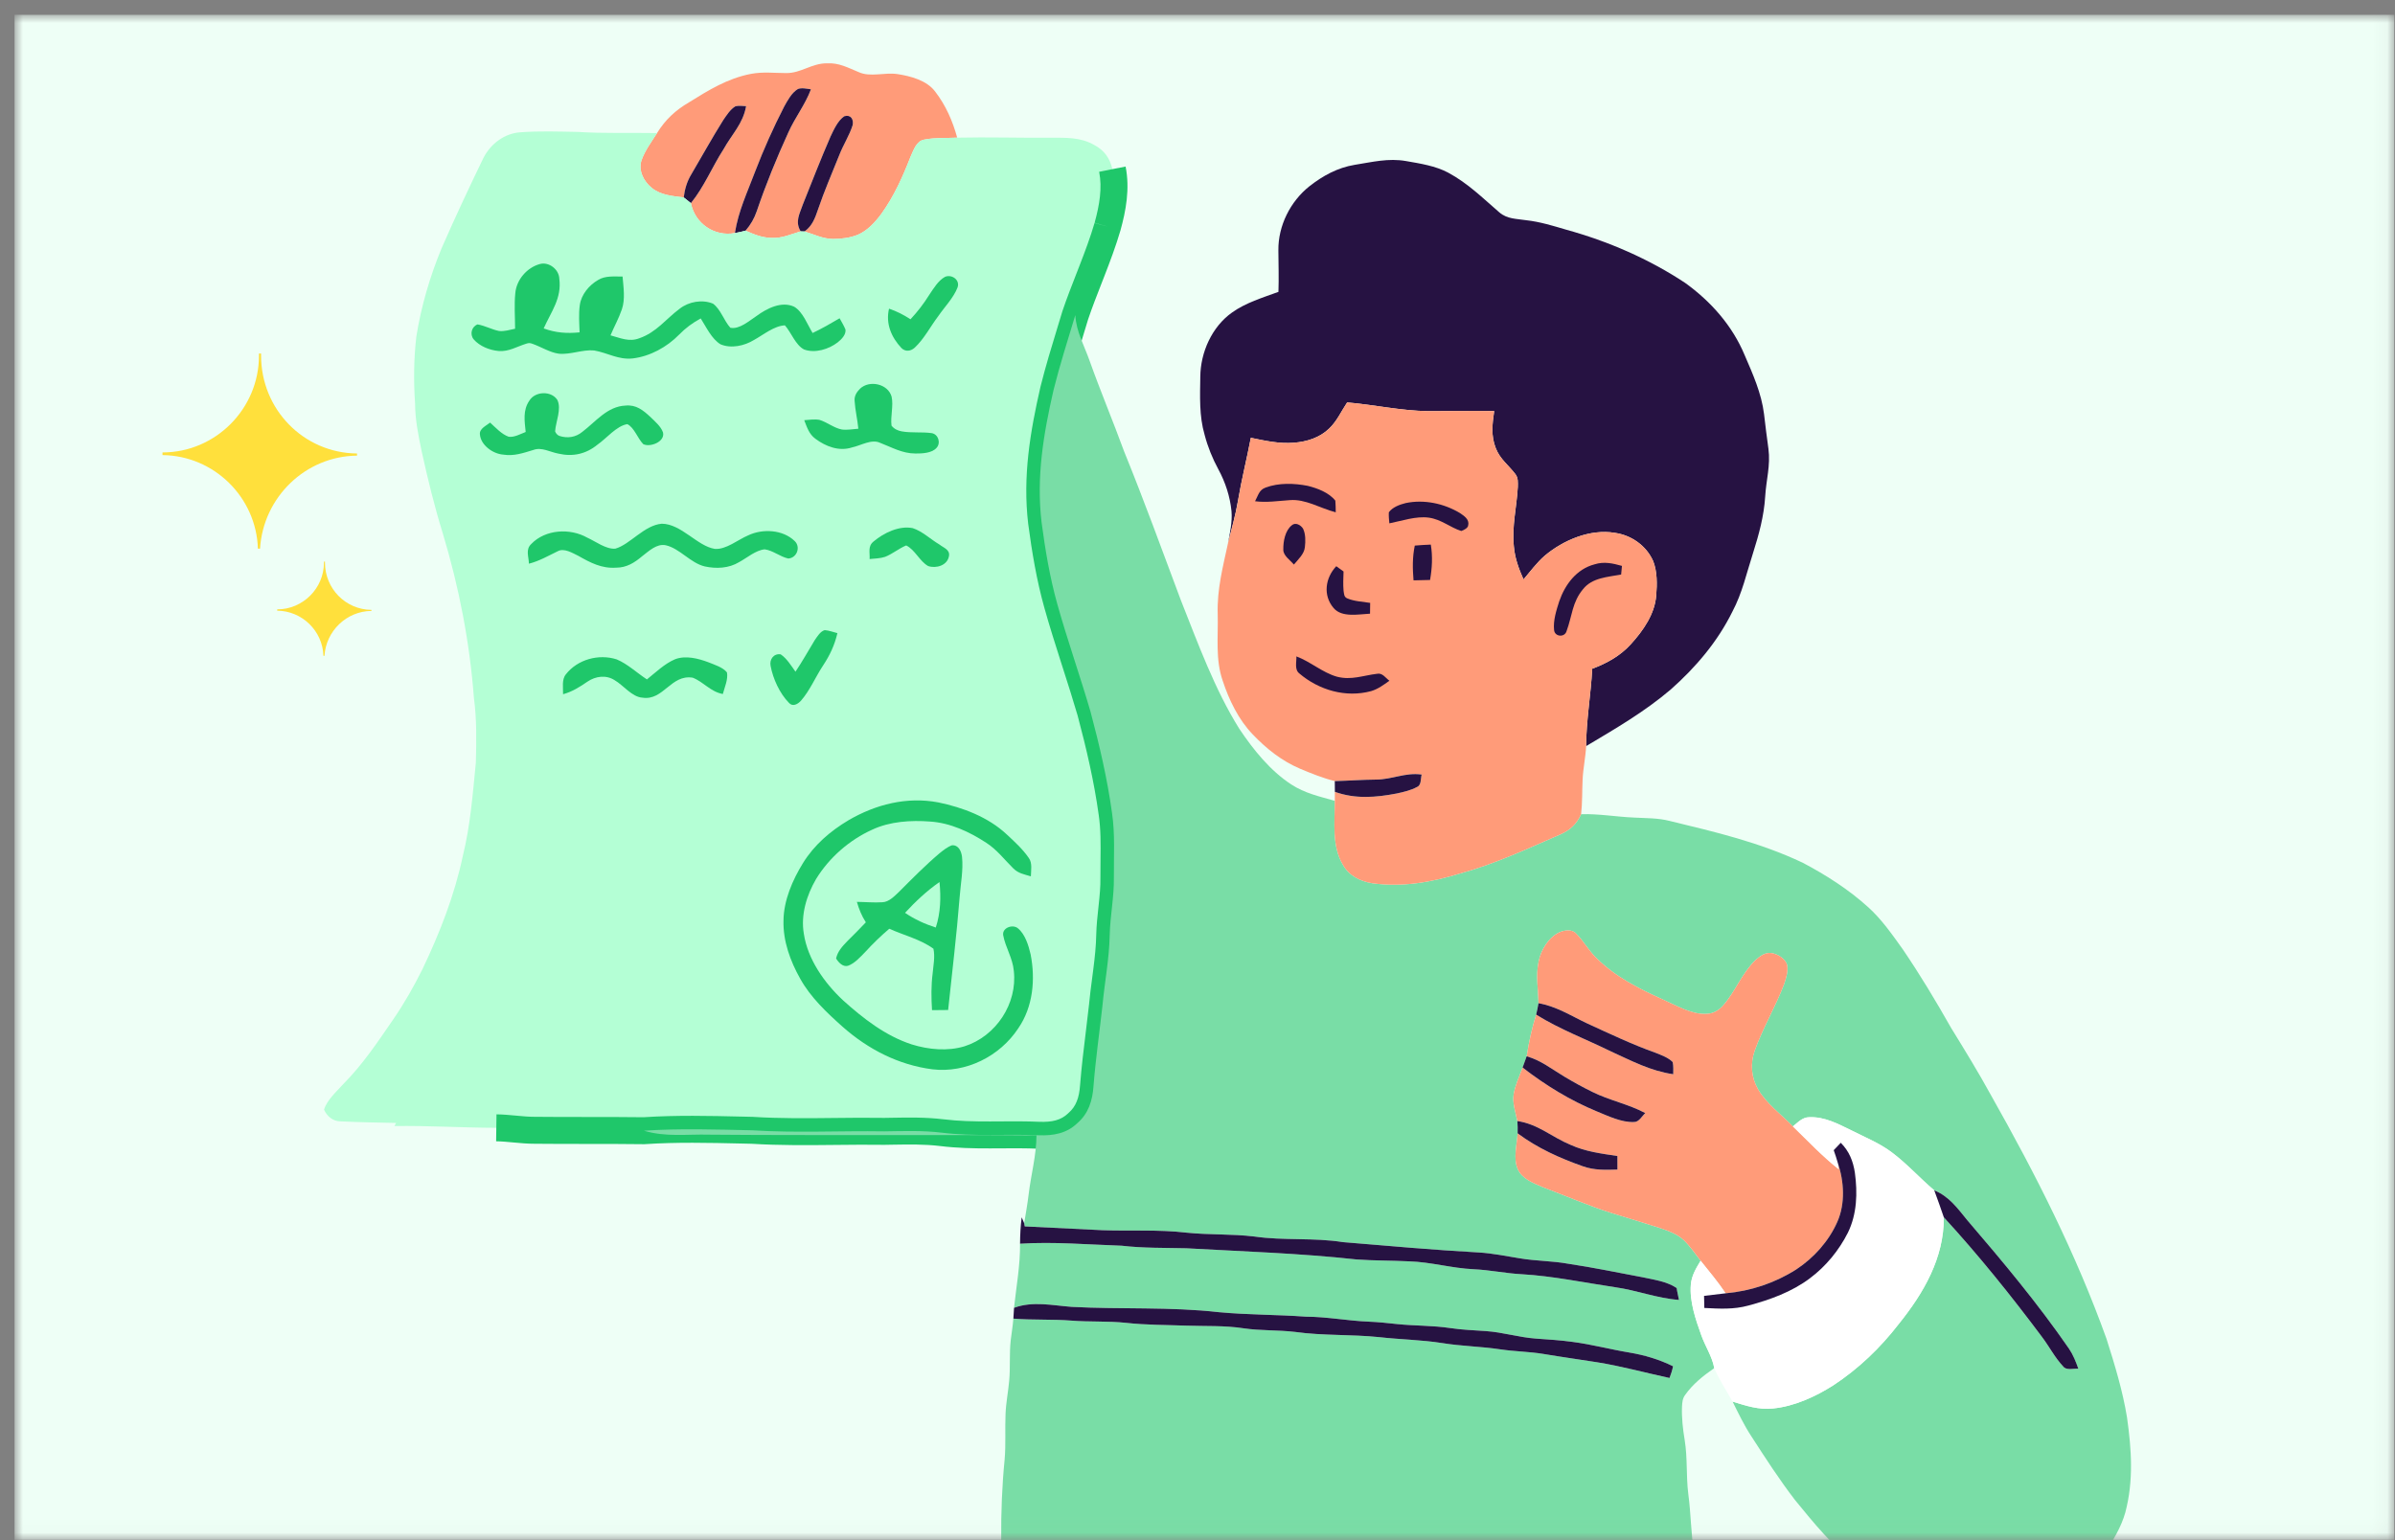 <svg width="157" height="101" viewBox="0 0 157 101" fill="none" xmlns="http://www.w3.org/2000/svg">
<rect x="0" y="0" width="157" height="101" fill="#808080" stroke="none"/>
<mask id="mask0_1341_17883" style="mask-type:alpha" maskUnits="userSpaceOnUse" x="0" y="0" width="157" height="101">
<rect x="0.953" y="0.971" width="156" height="100" fill="#D9D9D9"/>
</mask>
<g mask="url(#mask0_1341_17883)">
<rect x="0.953" y="0.971" width="156" height="100" fill="#EEFFF6"/>
<path d="M54.202 4.152C54.991 4.105 55.589 4.441 56.288 4.728C57.05 5.08 57.989 4.73 58.84 4.859C59.697 4.992 60.755 5.272 61.3 6.001C61.999 6.905 62.445 7.929 62.748 9.027C62.035 9.062 61.289 9.016 60.589 9.155C60.07 9.236 59.882 9.864 59.689 10.276C59.177 11.595 58.614 12.85 57.787 14.008C57.381 14.559 56.865 15.129 56.224 15.398C55.717 15.601 55.151 15.67 54.609 15.67C53.931 15.663 53.368 15.367 52.735 15.178C53.239 14.823 53.426 14.311 53.618 13.75C54.028 12.535 54.545 11.352 55.021 10.16C55.28 9.494 55.682 8.88 55.895 8.201C55.968 7.821 55.772 7.494 55.346 7.622C54.92 7.911 54.666 8.49 54.449 8.941C53.808 10.414 53.227 11.914 52.63 13.405C52.416 14.035 52.101 14.529 52.486 15.172C51.837 15.36 51.29 15.63 50.59 15.601C49.966 15.593 49.432 15.373 48.873 15.125C49.214 14.735 49.448 14.322 49.616 13.832C50.21 12.084 50.912 10.366 51.678 8.686C52.121 7.697 52.782 6.866 53.161 5.856C52.9 5.822 52.559 5.74 52.308 5.836C51.9 6.076 51.627 6.594 51.402 6.998C50.697 8.372 50.064 9.788 49.511 11.231C49.004 12.585 48.4 13.835 48.177 15.282C46.836 15.536 45.554 14.655 45.29 13.32C46.162 12.249 46.671 10.964 47.43 9.788C47.984 8.787 48.711 8.11 48.909 6.962C48.683 6.949 48.433 6.915 48.212 6.967C47.874 7.169 47.629 7.557 47.411 7.878C46.677 9.043 46.013 10.256 45.312 11.441C45.028 11.909 44.89 12.407 44.821 12.946C44.092 12.857 43.321 12.802 42.727 12.323C42.196 11.895 41.83 11.185 42.056 10.502C42.278 9.868 42.715 9.291 43.071 8.726C43.618 7.843 44.276 7.232 45.169 6.709C46.471 5.9 47.69 5.143 49.223 4.845C50.017 4.694 50.753 4.791 51.546 4.791C52.501 4.802 53.214 4.146 54.202 4.152Z" fill="#FF9B79"/>
<path d="M53.16 5.856C52.781 6.866 52.12 7.697 51.677 8.687C50.91 10.366 50.208 12.084 49.614 13.832C49.446 14.322 49.212 14.735 48.872 15.125C48.642 15.188 48.41 15.239 48.176 15.282C48.399 13.835 49.002 12.585 49.509 11.231C50.062 9.788 50.695 8.372 51.4 6.998C51.625 6.594 51.898 6.076 52.307 5.836C52.558 5.74 52.899 5.822 53.16 5.856Z" fill="#261242"/>
<path d="M48.909 6.962C48.711 8.11 47.984 8.787 47.429 9.788C46.671 10.964 46.162 12.249 45.29 13.32C45.134 13.194 44.977 13.07 44.82 12.946C44.889 12.407 45.028 11.909 45.312 11.441C46.012 10.256 46.677 9.043 47.41 7.878C47.629 7.557 47.874 7.169 48.211 6.967C48.433 6.915 48.683 6.949 48.909 6.962Z" fill="#261242"/>
<path d="M55.346 7.622C55.772 7.494 55.968 7.821 55.896 8.201C55.682 8.88 55.28 9.494 55.021 10.16C54.545 11.352 54.028 12.535 53.618 13.75C53.427 14.311 53.24 14.823 52.736 15.178L52.486 15.172C52.101 14.529 52.417 14.035 52.63 13.405C53.227 11.914 53.808 10.414 54.449 8.941C54.666 8.49 54.92 7.911 55.346 7.622Z" fill="#261242"/>
<path d="M34.086 8.677C35.339 8.581 36.611 8.628 37.869 8.65C39.605 8.76 41.334 8.696 43.071 8.726C42.715 9.291 42.278 9.868 42.057 10.502C41.831 11.185 42.196 11.895 42.727 12.323C43.321 12.802 44.092 12.857 44.821 12.946C44.978 13.07 45.135 13.194 45.291 13.32C45.554 14.655 46.836 15.536 48.178 15.282C48.412 15.239 48.644 15.188 48.873 15.125C49.432 15.373 49.967 15.593 50.59 15.601C51.291 15.63 51.837 15.36 52.486 15.172L52.736 15.178C53.369 15.367 53.931 15.663 54.609 15.67C55.151 15.67 55.717 15.601 56.224 15.398C56.865 15.129 57.382 14.559 57.787 14.008C58.615 12.85 59.177 11.595 59.689 10.276C59.882 9.865 60.071 9.236 60.589 9.155C61.289 9.016 62.035 9.062 62.749 9.027C64.769 8.982 66.79 9.046 68.811 9.031C69.861 9.038 70.798 8.972 71.744 9.514C72.394 9.863 72.757 10.377 72.92 11.093C73.171 12.354 72.941 13.637 72.603 14.858C72.03 16.819 71.141 18.74 70.49 20.663C69.997 22.296 69.476 23.927 69.063 25.582C68.403 28.471 67.929 31.271 68.279 34.244C68.518 36.046 68.821 37.863 69.312 39.616C69.977 41.988 70.801 44.312 71.491 46.678C72.072 48.858 72.59 51.072 72.898 53.309C73.102 54.702 73.011 56.096 73.019 57.545C73.038 58.814 72.776 60.047 72.746 61.312C72.716 62.881 72.413 64.4 72.268 65.964C72.075 67.715 71.822 69.459 71.684 71.216C71.62 72.162 71.361 73.016 70.621 73.651C69.922 74.326 69.039 74.479 68.1 74.442C65.953 74.348 63.859 74.535 61.728 74.271C60.476 74.121 59.23 74.169 57.974 74.186C55.079 74.141 52.2 74.299 49.307 74.117C46.946 74.066 44.568 73.987 42.212 74.144C39.822 74.113 37.431 74.141 35.041 74.116C34.2 74.116 33.376 73.965 32.535 73.954C30.306 73.948 28.082 73.806 25.851 73.838C25.89 73.77 25.931 73.703 25.97 73.635C24.754 73.612 23.534 73.588 22.321 73.531C21.82 73.524 21.442 73.206 21.242 72.763C21.437 72.121 22.065 71.579 22.503 71.086C23.788 69.792 24.761 68.322 25.789 66.828C26.506 65.783 27.131 64.681 27.696 63.548C28.83 61.164 29.793 58.717 30.34 56.127C30.839 54.109 30.988 52.07 31.194 50.009C31.23 48.602 31.257 47.166 31.067 45.768C30.79 42.106 30.09 38.502 29.029 34.984C28.481 33.216 28.043 31.42 27.646 29.613C27.426 28.563 27.214 27.522 27.209 26.445C27.11 24.987 27.124 23.528 27.292 22.075C27.608 20.086 28.183 18.131 28.951 16.271C29.823 14.277 30.749 12.301 31.697 10.342C32.165 9.44 33.054 8.752 34.086 8.677Z" fill="#B4FFD5"/>
<path fill-rule="evenodd" clip-rule="evenodd" d="M71.753 14.616C72.079 13.435 72.263 12.317 72.053 11.265L73.786 10.92C74.079 12.389 73.802 13.836 73.454 15.093L73.453 15.099L73.451 15.105C73.153 16.126 72.775 17.127 72.399 18.095C72.337 18.254 72.275 18.412 72.214 18.569C71.9 19.373 71.596 20.152 71.332 20.932C71.232 21.263 71.132 21.591 71.032 21.917C70.635 23.217 70.245 24.492 69.922 25.788C69.269 28.648 68.825 31.322 69.155 34.135C69.392 35.918 69.688 37.685 70.163 39.377L70.163 39.378C70.49 40.546 70.858 41.706 71.233 42.88C71.265 42.979 71.297 43.078 71.328 43.177C71.672 44.25 72.02 45.335 72.339 46.431L72.342 46.44L72.344 46.45C72.929 48.644 73.458 50.898 73.773 53.185C73.936 54.301 73.922 55.442 73.909 56.522C73.905 56.867 73.901 57.206 73.902 57.536C73.912 58.229 73.846 58.901 73.779 59.524C73.773 59.583 73.766 59.641 73.76 59.698C73.699 60.27 73.642 60.798 73.629 61.331C73.613 62.163 73.525 62.972 73.426 63.751C73.4 63.96 73.373 64.166 73.346 64.369C73.272 64.936 73.2 65.484 73.148 66.045L73.147 66.053L73.146 66.061C73.078 66.683 73.003 67.293 72.929 67.896C72.791 69.031 72.654 70.145 72.565 71.281C72.492 72.339 72.19 73.457 71.216 74.304C70.269 75.206 69.105 75.365 68.066 75.325L68.063 75.325L68.061 75.325C67.26 75.29 66.473 75.295 65.663 75.3C65.414 75.302 65.163 75.303 64.909 75.304C63.843 75.306 62.742 75.287 61.62 75.148C60.605 75.026 59.596 75.043 58.511 75.061C58.338 75.064 58.163 75.067 57.986 75.07L57.973 75.07L57.96 75.07C56.926 75.054 55.865 75.065 54.79 75.076C52.962 75.095 51.097 75.114 49.269 75C49.037 74.995 48.806 74.99 48.575 74.984C46.444 74.935 44.347 74.887 42.271 75.026L42.236 75.028L42.2 75.028C40.918 75.011 39.683 75.011 38.442 75.011C37.325 75.011 36.203 75.011 35.036 74.999C34.57 74.999 34.116 74.957 33.705 74.919L33.672 74.916C33.261 74.877 32.892 74.842 32.523 74.837L32.547 73.071C32.988 73.076 33.421 73.117 33.813 73.154L33.87 73.159C34.29 73.199 34.667 73.232 35.04 73.232H35.045L35.05 73.232C36.138 73.244 37.272 73.244 38.41 73.244C39.681 73.244 40.958 73.244 42.188 73.26C44.338 73.119 46.503 73.169 48.612 73.218C48.851 73.223 49.089 73.229 49.326 73.234L49.344 73.234L49.362 73.236C51.147 73.348 52.884 73.329 54.66 73.309C55.744 73.297 56.842 73.285 57.974 73.303C58.136 73.301 58.3 73.298 58.465 73.295C59.544 73.276 60.687 73.256 61.833 73.394L61.834 73.394L61.836 73.394C62.845 73.519 63.856 73.539 64.906 73.537C65.142 73.537 65.381 73.535 65.623 73.533C66.441 73.528 67.287 73.522 68.136 73.56C68.967 73.591 69.558 73.448 70.007 73.016L70.025 72.997L70.045 72.98C70.533 72.562 70.746 71.981 70.802 71.156L70.803 71.152L70.803 71.147C70.895 69.974 71.04 68.789 71.182 67.627C71.254 67.036 71.326 66.45 71.389 65.875C71.444 65.28 71.522 64.684 71.598 64.111C71.624 63.914 71.649 63.72 71.673 63.529C71.77 62.765 71.848 62.031 71.862 61.295L71.862 61.293L71.862 61.291C71.877 60.679 71.942 60.076 72.003 59.515C72.009 59.455 72.016 59.395 72.022 59.336C72.089 58.711 72.144 58.133 72.135 57.558L72.135 57.554L72.135 57.55C72.133 57.148 72.138 56.763 72.142 56.392C72.154 55.348 72.165 54.404 72.024 53.437L72.023 53.434L72.023 53.43C71.722 51.248 71.216 49.077 70.64 46.915C70.328 45.847 69.988 44.786 69.644 43.712C69.613 43.614 69.582 43.517 69.55 43.419C69.175 42.246 68.798 41.058 68.461 39.854L69.312 39.616L68.462 39.855C68.461 39.855 68.461 39.855 68.461 39.854C67.953 38.043 67.644 36.178 67.403 34.361L67.402 34.354L67.401 34.348C67.033 31.219 67.536 28.297 68.201 25.386L68.203 25.377L68.205 25.368C68.541 24.021 68.949 22.687 69.348 21.38C69.448 21.054 69.547 20.73 69.644 20.407L69.648 20.394L69.653 20.38C69.933 19.553 70.256 18.725 70.572 17.917C70.632 17.762 70.692 17.608 70.752 17.455C71.125 16.493 71.478 15.555 71.753 14.616ZM71.753 14.616C71.752 14.618 71.752 14.62 71.751 14.622L72.603 14.858L71.755 14.61C71.754 14.612 71.754 14.614 71.753 14.616Z" fill="#1FC76A"/>
<path d="M92.179 10.563C93.094 10.722 94.107 10.879 94.93 11.32C96.233 12.021 97.193 12.984 98.289 13.928C98.805 14.369 99.403 14.341 100.041 14.44C100.944 14.54 101.784 14.801 102.653 15.056C105.408 15.816 108.089 16.975 110.473 18.555C112.158 19.771 113.559 21.351 114.365 23.281C114.905 24.531 115.472 25.794 115.639 27.158C115.724 27.916 115.823 28.67 115.926 29.426C116.071 30.525 115.78 31.452 115.713 32.565C115.634 33.842 115.3 35.056 114.916 36.269C114.489 37.587 114.221 38.864 113.567 40.101C112.593 42.074 111.178 43.742 109.54 45.197C107.817 46.67 105.912 47.771 103.975 48.925C103.983 47.221 104.286 45.553 104.374 43.852C105.332 43.494 106.215 43.007 106.909 42.239C107.713 41.355 108.488 40.252 108.571 39.022C108.631 38.298 108.638 37.478 108.37 36.792C107.924 35.788 106.952 35.097 105.869 34.942C104.25 34.667 102.483 35.41 101.256 36.445C100.744 36.891 100.312 37.475 99.871 37.995C99.56 37.303 99.304 36.6 99.238 35.837C99.101 34.477 99.422 33.277 99.496 31.94C99.499 31.639 99.533 31.342 99.337 31.089C98.894 30.503 98.333 30.112 98.054 29.393C97.727 28.579 97.826 27.797 97.947 26.956C96.507 26.931 95.066 26.961 93.624 26.96C91.848 26.938 90.079 26.539 88.309 26.388C87.915 26.979 87.642 27.616 87.122 28.109C86.501 28.701 85.68 28.962 84.84 29.03C83.852 29.111 82.952 28.904 81.995 28.708C81.731 30.093 81.384 31.46 81.15 32.851C80.992 33.789 80.725 34.697 80.497 35.619C80.63 34.947 80.789 34.21 80.729 33.52C80.633 32.556 80.33 31.628 79.868 30.776C79.477 30.054 79.173 29.303 78.965 28.507C78.606 27.283 78.664 25.981 78.684 24.71C78.694 23.116 79.441 21.428 80.762 20.495C81.64 19.859 82.791 19.51 83.806 19.139C83.838 18.232 83.808 17.327 83.802 16.419C83.781 14.811 84.582 13.21 85.837 12.214C86.715 11.525 87.684 10.994 88.798 10.81C89.955 10.628 91.008 10.355 92.179 10.563Z" fill="#261242"/>
<path d="M35.387 17.314C35.977 17.148 36.642 17.66 36.664 18.271C36.835 19.56 36.133 20.429 35.64 21.536C36.439 21.827 37.152 21.875 37.994 21.794C37.974 21.208 37.925 20.589 38.008 20.008C38.102 19.315 38.615 18.701 39.208 18.359C39.687 18.063 40.275 18.139 40.812 18.134C40.868 18.82 40.996 19.622 40.766 20.283C40.567 20.869 40.261 21.418 40.02 21.99C40.663 22.161 41.239 22.439 41.902 22.183C43.033 21.794 43.638 20.928 44.55 20.247C45.144 19.777 46.041 19.618 46.741 19.912C47.244 20.281 47.456 21.027 47.875 21.491C48.463 21.618 49.121 21.03 49.584 20.727C50.256 20.232 51.236 19.72 52.067 20.116C52.638 20.459 52.93 21.285 53.269 21.836C53.877 21.547 54.459 21.212 55.039 20.87C55.176 21.115 55.314 21.348 55.424 21.607C55.469 21.948 55.16 22.254 54.915 22.449C54.326 22.906 53.424 23.181 52.705 22.915C52.143 22.62 51.868 21.797 51.452 21.334C50.742 21.366 50.029 21.966 49.419 22.298C48.792 22.681 47.922 22.871 47.23 22.576C46.648 22.221 46.292 21.439 45.935 20.881C45.394 21.175 44.947 21.503 44.516 21.945C43.716 22.761 42.615 23.367 41.473 23.504C40.526 23.603 39.835 23.135 38.949 22.981C38.192 22.907 37.393 23.27 36.628 23.193C36.032 23.111 35.45 22.73 34.887 22.538C34.763 22.488 34.639 22.485 34.514 22.532C33.901 22.716 33.35 23.075 32.684 23.016C32.092 22.961 31.443 22.706 31.047 22.248C30.786 21.922 30.912 21.421 31.305 21.272C31.782 21.352 32.236 21.607 32.71 21.703C33.054 21.747 33.43 21.624 33.766 21.556C33.764 20.782 33.702 19.991 33.78 19.219C33.859 18.34 34.54 17.548 35.387 17.314Z" fill="#1FC76A"/>
<path d="M61.954 18.151C62.397 17.969 62.95 18.36 62.769 18.852C62.506 19.535 61.924 20.118 61.513 20.721C60.999 21.395 60.586 22.216 59.966 22.794C59.71 23.033 59.355 23.082 59.093 22.823C58.427 22.113 58.048 21.22 58.279 20.24C58.786 20.413 59.237 20.642 59.685 20.936C60.15 20.441 60.552 19.915 60.913 19.339C61.189 18.927 61.508 18.39 61.954 18.151Z" fill="#1FC76A"/>
<path d="M70.489 20.663C70.558 21.775 71.064 22.625 71.428 23.66C72.14 25.659 72.963 27.614 73.692 29.609C75.006 32.835 76.189 36.102 77.411 39.363C78.531 42.187 79.627 45.206 81.24 47.788C82.15 49.148 83.263 50.535 84.644 51.437C85.535 52.02 86.497 52.225 87.503 52.513C87.503 53.898 87.292 55.458 88.029 56.703C88.434 57.423 89.158 57.784 89.948 57.916C91.932 58.189 93.825 57.855 95.717 57.275C98.003 56.651 100.107 55.66 102.27 54.723C102.931 54.427 103.344 54.052 103.648 53.388C104.821 53.356 105.963 53.563 107.131 53.611C107.915 53.656 108.669 53.633 109.435 53.827C112.459 54.561 115.343 55.232 118.171 56.57C119.693 57.372 121.192 58.329 122.467 59.488C123.342 60.273 124.052 61.297 124.737 62.254C125.877 63.93 126.908 65.647 127.905 67.409C128.805 68.868 129.699 70.327 130.523 71.83C133.442 76.996 136.08 82.195 138.088 87.79C138.623 89.475 139.148 91.192 139.432 92.94C139.729 95.054 139.872 97.087 139.321 99.179C139.046 100.165 138.466 101.106 137.896 101.949C137.384 102.707 136.71 103.28 135.977 103.812C134.583 104.811 133.123 105.619 131.401 105.868C129.139 106.278 126.956 105.752 124.91 104.789C123.732 104.206 122.642 103.407 121.618 102.59C120.11 101.326 118.908 99.887 117.675 98.368C116.642 97.027 115.72 95.596 114.802 94.175C114.326 93.452 113.961 92.678 113.577 91.907C114.466 92.18 115.288 92.46 116.236 92.357C117.625 92.218 119.002 91.588 120.171 90.846C121.826 89.76 123.262 88.385 124.47 86.818C126.095 84.801 127.443 82.494 127.424 79.822C129.719 82.324 131.833 84.958 133.864 87.675C134.337 88.302 134.709 89.032 135.248 89.602C135.452 89.88 135.937 89.727 136.24 89.75C136.079 89.29 135.901 88.841 135.626 88.434C133.6 85.495 131.283 82.72 128.96 80.012C128.316 79.225 127.776 78.455 126.796 78.053C125.824 77.229 125.013 76.307 123.997 75.55C123.205 74.954 122.24 74.565 121.349 74.112C120.474 73.687 119.607 73.217 118.603 73.26C118.156 73.258 117.856 73.605 117.532 73.861C116.775 73.088 115.781 72.361 115.242 71.42C114.795 70.643 114.729 69.743 115.025 68.898C115.556 67.404 116.393 66.02 116.951 64.536C117.085 64.147 117.235 63.666 117.147 63.256C117.02 62.86 116.565 62.584 116.175 62.504C115.746 62.416 115.368 62.691 115.069 62.965C114.217 63.782 113.725 65.059 112.977 65.91C112.682 66.251 112.303 66.478 111.842 66.484C110.879 66.526 109.891 65.933 109.029 65.551C107.39 64.809 105.873 64.052 104.588 62.76C104.114 62.284 103.79 61.681 103.316 61.213C103.049 60.916 102.561 60.993 102.232 61.131C101.504 61.473 101.01 62.29 100.86 63.061C100.665 64.001 100.838 64.846 100.852 65.783C100.811 66.036 100.758 66.286 100.698 66.532C100.415 67.445 100.225 68.322 100.079 69.264C99.994 69.51 99.906 69.757 99.814 70.002C99.606 70.566 99.328 71.15 99.226 71.744C99.129 72.322 99.353 72.942 99.466 73.509C99.485 73.778 99.492 74.047 99.484 74.317C99.443 75.046 99.185 75.963 99.488 76.648C99.763 77.307 100.531 77.587 101.142 77.846C102.663 78.419 104.16 79.082 105.708 79.56C106.74 79.882 107.778 80.188 108.807 80.522C109.355 80.709 109.949 80.912 110.376 81.319C110.791 81.716 111.125 82.219 111.482 82.669C111.182 83.172 110.893 83.635 110.841 84.237C110.747 85.335 111.158 86.532 111.529 87.557C111.779 88.269 112.252 88.973 112.376 89.711C111.644 90.221 110.976 90.746 110.456 91.484C110.29 91.715 110.277 91.969 110.26 92.241C110.233 92.981 110.317 93.697 110.436 94.424C110.629 95.599 110.524 96.777 110.673 97.963C110.847 99.251 110.844 100.547 111.049 101.832C111.284 104.362 111.521 106.889 111.89 109.405C112.31 113.285 112.875 117.212 113.824 121H65.395C65.394 117.125 65.287 113.25 65.377 109.377C65.41 107.761 65.341 106.105 65.54 104.503C65.663 103.314 65.63 102.091 65.633 100.896C65.619 99.166 65.686 97.434 65.856 95.714C65.944 94.709 65.873 93.719 65.917 92.717C65.945 91.98 66.091 91.274 66.156 90.534C66.239 89.639 66.156 88.765 66.258 87.868C66.313 87.4 66.394 86.937 66.429 86.466C67.693 86.568 68.959 86.497 70.224 86.595C71.422 86.692 72.614 86.615 73.81 86.742C75.132 86.89 76.434 86.876 77.763 86.926C79.037 86.972 80.251 86.907 81.517 87.1C82.64 87.267 83.768 87.204 84.892 87.338C86.714 87.594 88.574 87.49 90.407 87.68C91.787 87.837 93.171 87.853 94.546 88.07C95.807 88.275 97.082 88.289 98.345 88.479C99.287 88.622 100.238 88.627 101.178 88.783C102.349 88.981 103.527 89.142 104.7 89.328C106.293 89.584 107.849 90.014 109.442 90.359C109.541 90.108 109.619 89.855 109.673 89.59C108.762 89.141 107.808 88.858 106.809 88.69C105.559 88.484 104.35 88.156 103.095 87.993C102.294 87.881 101.489 87.834 100.684 87.776C99.562 87.694 98.519 87.359 97.407 87.284C96.625 87.228 95.843 87.203 95.065 87.085C93.895 86.909 92.738 86.945 91.564 86.821C90.946 86.753 90.328 86.689 89.708 86.664C88.335 86.609 86.991 86.343 85.615 86.339C83.706 86.2 81.795 86.222 79.89 86.043C76.712 85.682 73.456 85.867 70.26 85.696C68.988 85.602 67.708 85.302 66.473 85.757C66.624 84.352 66.881 82.977 66.867 81.554C69.098 81.413 71.295 81.612 73.524 81.685C74.936 81.85 76.345 81.817 77.763 81.853C81.479 82.063 85.224 82.18 88.924 82.586C90.071 82.669 91.225 82.652 92.373 82.71C93.804 82.754 95.169 83.164 96.603 83.227C97.66 83.274 98.694 83.499 99.751 83.554C101.8 83.673 103.806 84.1 105.881 84.408C107.304 84.606 108.619 85.134 110.061 85.239C110.018 84.978 109.943 84.722 109.911 84.46C109.277 84.028 108.394 83.91 107.654 83.749C106.041 83.445 104.433 83.112 102.809 82.869C101.756 82.676 100.692 82.693 99.639 82.514C98.749 82.371 97.833 82.18 96.936 82.128C93.963 81.964 91.01 81.697 88.043 81.451C86.106 81.143 84.163 81.363 82.23 81.083C80.757 80.903 79.263 80.983 77.777 80.829C75.977 80.614 74.094 80.733 72.266 80.668C70.569 80.587 68.871 80.496 67.175 80.419L67.139 80.211C67.24 79.58 67.356 78.953 67.431 78.317C67.585 77.017 67.937 75.776 67.945 74.455C60.801 74.395 53.652 74.464 46.507 74.403C45.029 74.364 43.654 74.574 42.211 74.144C44.567 73.987 46.945 74.065 49.306 74.117C52.199 74.299 55.078 74.141 57.973 74.186C59.229 74.169 60.475 74.12 61.727 74.271C63.858 74.535 65.952 74.348 68.099 74.442C69.038 74.478 69.921 74.326 70.62 73.651C71.359 73.016 71.618 72.162 71.683 71.216C71.821 69.459 72.074 67.715 72.267 65.964C72.412 64.4 72.715 62.881 72.745 61.312C72.775 60.047 73.037 58.814 73.018 57.545C73.01 56.095 73.101 54.702 72.897 53.309C72.589 51.072 72.071 48.858 71.49 46.678C70.8 44.312 69.976 41.988 69.311 39.616C68.82 37.863 68.516 36.046 68.278 34.244C67.927 31.271 68.402 28.471 69.061 25.582C69.475 23.927 69.996 22.296 70.489 20.663Z" fill="#79DDA6"/>
<path d="M58.447 26.005C58.582 26.606 58.364 27.3 58.442 27.91C58.606 28.123 58.844 28.236 59.103 28.285C59.744 28.403 60.432 28.31 61.072 28.401C61.511 28.469 61.694 29.056 61.386 29.375C61.073 29.721 60.442 29.74 60.01 29.738C59.135 29.733 58.485 29.341 57.698 29.039C57.134 28.767 56.427 29.22 55.855 29.338C55.009 29.617 54.131 29.279 53.449 28.769C53.028 28.455 52.904 28.02 52.719 27.553C53.042 27.533 53.393 27.473 53.715 27.531C54.212 27.679 54.674 28.069 55.185 28.164C55.538 28.21 55.913 28.139 56.267 28.112C56.21 27.503 56.061 26.905 56.023 26.294C55.99 25.972 56.157 25.709 56.377 25.489C56.991 24.905 58.203 25.161 58.447 26.005Z" fill="#1FC76A"/>
<path d="M36.532 26.218C36.831 26.806 36.43 27.659 36.389 28.285C36.447 28.433 36.541 28.532 36.672 28.585C37.2 28.756 37.738 28.676 38.17 28.321C39.051 27.654 39.807 26.645 41.005 26.595C41.7 26.524 42.155 26.898 42.631 27.337C42.925 27.627 43.327 27.957 43.462 28.358C43.608 28.965 42.626 29.349 42.169 29.125C41.808 28.767 41.574 28.024 41.121 27.812C40.41 27.927 39.749 28.758 39.16 29.162C38.418 29.771 37.547 29.964 36.611 29.746C36.059 29.647 35.505 29.298 34.957 29.507C34.294 29.708 33.691 29.923 32.982 29.81C32.312 29.757 31.52 29.198 31.46 28.488C31.413 28.108 31.877 27.915 32.128 27.71C32.486 28.035 32.877 28.472 33.34 28.636C33.7 28.697 34.126 28.453 34.46 28.326C34.388 27.61 34.264 26.906 34.701 26.272C35.078 25.65 36.133 25.612 36.532 26.218Z" fill="#1FC76A"/>
<path d="M88.311 26.388C90.082 26.539 91.85 26.938 93.626 26.96C95.068 26.961 96.509 26.931 97.949 26.956C97.828 27.797 97.729 28.579 98.056 29.393C98.335 30.112 98.896 30.503 99.339 31.089C99.535 31.342 99.501 31.639 99.498 31.94C99.424 33.277 99.103 34.477 99.24 35.837C99.306 36.6 99.562 37.302 99.873 37.995C100.314 37.475 100.746 36.891 101.258 36.445C102.485 35.41 104.252 34.667 105.871 34.942C106.954 35.097 107.926 35.788 108.372 36.792C108.64 37.478 108.633 38.298 108.573 39.022C108.49 40.252 107.715 41.355 106.911 42.239C106.217 43.007 105.334 43.494 104.376 43.852C104.288 45.553 103.985 47.221 103.977 48.925C103.939 49.657 103.781 50.372 103.746 51.104C103.707 51.873 103.734 52.616 103.647 53.388C103.344 54.052 102.931 54.427 102.27 54.723C100.107 55.66 98.002 56.651 95.717 57.275C93.824 57.855 91.932 58.189 89.948 57.916C89.158 57.784 88.434 57.423 88.029 56.703C87.292 55.458 87.502 53.898 87.502 52.513C87.504 52.316 87.506 52.118 87.504 51.922C88.845 52.406 90.192 52.294 91.564 52.029C92.009 51.932 92.486 51.825 92.887 51.605C93.18 51.493 93.119 51.049 93.191 50.79C92.119 50.637 91.253 51.12 90.177 51.12C89.282 51.127 88.391 51.197 87.498 51.218C86.717 51.025 85.963 50.716 85.222 50.407C84.022 49.895 83.018 49.098 82.123 48.159C81.192 47.198 80.565 45.895 80.15 44.634C79.666 43.236 79.863 41.779 79.825 40.269C79.773 38.653 80.163 37.181 80.499 35.619C80.727 34.697 80.994 33.789 81.152 32.851C81.386 31.46 81.733 30.093 81.997 28.708C82.954 28.904 83.854 29.111 84.842 29.03C85.682 28.962 86.504 28.701 87.124 28.109C87.644 27.616 87.917 26.978 88.311 26.388Z" fill="#FF9B79"/>
<path d="M85.724 31.858C86.357 32.014 87.121 32.301 87.535 32.828C87.56 33.081 87.557 33.338 87.562 33.593C86.539 33.33 85.584 32.705 84.543 32.796C83.78 32.846 83.04 32.966 82.273 32.868C82.476 32.501 82.529 32.124 82.969 31.97C83.825 31.65 84.838 31.684 85.724 31.858Z" fill="#261242"/>
<path d="M92.144 32.989C93.341 32.735 94.65 33.01 95.693 33.636C95.957 33.817 96.33 34.048 96.246 34.423C96.256 34.618 95.953 34.763 95.792 34.819C95.057 34.585 94.484 34.057 93.666 33.944C92.836 33.827 91.894 34.156 91.077 34.317C91.052 34.075 91.03 33.836 91.043 33.593C91.283 33.258 91.757 33.084 92.144 32.989Z" fill="#261242"/>
<path d="M43.379 34.342C44.653 34.343 45.711 35.812 46.852 35.991C47.595 36.055 48.377 35.385 49.046 35.105C49.988 34.656 51.314 34.722 52.09 35.474C52.506 35.864 52.242 36.589 51.672 36.624C51.135 36.506 50.664 36.09 50.125 36.022C49.536 36.081 48.969 36.581 48.455 36.858C47.778 37.27 46.955 37.307 46.198 37.142C45.265 36.921 44.554 35.959 43.643 35.754C43.044 35.63 42.528 36.146 42.089 36.478C41.59 36.9 41.07 37.227 40.39 37.224C39.446 37.291 38.703 36.899 37.915 36.45C37.535 36.267 36.978 35.916 36.561 36.146C35.937 36.448 35.353 36.79 34.673 36.963C34.662 36.489 34.434 36.035 34.83 35.667C35.752 34.709 37.367 34.617 38.494 35.254C39.044 35.499 39.721 36.027 40.337 35.977C41.307 35.703 42.226 34.441 43.379 34.342Z" fill="#1FC76A"/>
<path d="M85.422 34.672C85.594 35.03 85.583 35.492 85.539 35.878C85.497 36.329 85.093 36.688 84.819 37.02C84.589 36.74 84.102 36.426 84.126 36.03C84.115 35.509 84.244 34.791 84.677 34.449C84.921 34.222 85.28 34.43 85.422 34.672Z" fill="#261242"/>
<path d="M59.832 34.631C60.469 34.837 61.003 35.367 61.583 35.705C61.856 35.925 62.29 36.04 62.208 36.468C62.101 37.079 61.372 37.293 60.846 37.119C60.284 36.806 59.981 36.043 59.403 35.766C58.924 35.964 58.504 36.324 58.022 36.514C57.703 36.621 57.339 36.624 57.006 36.658C57.033 36.217 56.873 35.815 57.273 35.501C57.939 34.94 58.946 34.453 59.832 34.631Z" fill="#1FC76A"/>
<path d="M93.795 35.711C93.922 36.497 93.88 37.248 93.745 38.03C93.383 38.038 93.022 38.045 92.662 38.055C92.598 37.29 92.584 36.531 92.744 35.776C93.094 35.743 93.445 35.727 93.795 35.711Z" fill="#261242"/>
<path d="M106.324 37.108C106.306 37.296 106.287 37.485 106.27 37.673C105.394 37.841 104.37 37.874 103.771 38.636C103.063 39.478 103.057 40.401 102.698 41.37C102.582 41.82 101.913 41.766 101.875 41.309C101.809 40.689 102.025 40.017 102.212 39.432C102.593 38.328 103.349 37.312 104.528 37.006C105.144 36.808 105.72 36.937 106.324 37.108Z" fill="#261242"/>
<path d="M87.597 37.128C87.757 37.241 87.916 37.359 88.074 37.474C88.062 37.89 88.037 38.317 88.074 38.732C88.112 38.944 88.092 39.151 88.327 39.242C88.786 39.435 89.332 39.456 89.819 39.533C89.816 39.769 89.813 40.006 89.81 40.241C89.073 40.274 87.96 40.513 87.421 39.869C86.711 39.04 86.876 37.893 87.597 37.128Z" fill="#261242"/>
<path d="M54.064 41.32C54.345 41.339 54.622 41.452 54.895 41.517C54.71 42.307 54.4 42.966 53.954 43.64C53.456 44.391 53.093 45.28 52.5 45.954C52.292 46.18 51.955 46.368 51.71 46.079C51.108 45.462 50.675 44.512 50.516 43.67C50.426 43.239 50.72 42.837 51.176 42.907C51.578 43.175 51.867 43.657 52.146 44.045C52.596 43.375 52.987 42.669 53.406 41.981C53.565 41.754 53.778 41.391 54.064 41.32Z" fill="#1FC76A"/>
<path d="M40.423 43.236C41.142 43.536 41.755 44.125 42.408 44.551C42.981 44.094 43.573 43.514 44.255 43.228C44.946 42.962 45.779 43.178 46.446 43.43C46.844 43.594 47.374 43.748 47.654 44.089C47.742 44.538 47.498 45.076 47.384 45.508C46.572 45.361 46.129 44.718 45.41 44.438C43.979 44.204 43.493 45.96 42.117 45.748C41.426 45.707 40.872 44.936 40.289 44.601C39.73 44.24 39.039 44.337 38.508 44.699C38.002 45.047 37.511 45.357 36.911 45.523C36.922 45.109 36.81 44.554 37.099 44.213C37.867 43.235 39.249 42.863 40.423 43.236Z" fill="#1FC76A"/>
<path d="M84.983 43.042C85.915 43.394 86.681 44.093 87.625 44.369C88.585 44.623 89.351 44.29 90.281 44.181C90.626 44.11 90.832 44.46 91.08 44.638C90.696 44.912 90.344 45.178 89.884 45.318C88.222 45.768 86.46 45.255 85.172 44.157C84.845 43.899 85 43.405 84.983 43.042Z" fill="#261242"/>
<path d="M93.194 50.79C93.121 51.049 93.183 51.493 92.889 51.605C92.488 51.825 92.011 51.932 91.567 52.029C90.194 52.294 88.848 52.406 87.506 51.922C87.505 51.687 87.503 51.453 87.5 51.219C88.394 51.197 89.284 51.127 90.18 51.12C91.255 51.12 92.121 50.637 93.194 50.79Z" fill="#261242"/>
<path d="M61.506 52.615C63.11 52.946 64.776 53.575 65.989 54.71C66.501 55.186 67.043 55.678 67.439 56.257C67.685 56.59 67.585 57.074 67.577 57.464C67.15 57.335 66.754 57.273 66.427 56.945C65.837 56.364 65.361 55.723 64.652 55.263C63.551 54.545 62.296 53.956 60.968 53.871C59.722 53.774 58.335 53.862 57.188 54.399C55.69 55.071 54.361 56.232 53.501 57.632C52.877 58.7 52.48 59.992 52.695 61.235C52.949 62.909 54.046 64.459 55.263 65.593C56.589 66.785 58.051 67.929 59.767 68.485C60.859 68.826 62.125 68.947 63.232 68.607C65.287 67.951 66.704 65.815 66.459 63.663C66.385 62.819 65.907 62.122 65.761 61.318C65.694 60.834 66.38 60.591 66.722 60.867C67.203 61.255 67.426 62 67.56 62.581C67.882 64.219 67.721 66.02 66.754 67.425C65.546 69.267 63.319 70.382 61.115 70.117C58.901 69.832 56.909 68.805 55.247 67.337C54.207 66.412 53.128 65.394 52.451 64.167C51.804 63.016 51.325 61.704 51.361 60.368C51.372 59.047 51.95 57.709 52.635 56.6C53.373 55.403 54.424 54.501 55.623 53.785C57.408 52.745 59.446 52.225 61.506 52.615Z" fill="#1FC76A"/>
<path d="M62.406 55.428C62.838 55.395 63.02 55.825 63.064 56.188C63.155 57.054 62.971 57.966 62.907 58.833C62.714 61.302 62.411 63.765 62.153 66.229C61.801 66.234 61.449 66.237 61.097 66.239C61.046 65.433 61.036 64.63 61.138 63.828C61.184 63.309 61.305 62.722 61.189 62.21C60.352 61.596 59.239 61.327 58.295 60.9C57.736 61.378 57.218 61.877 56.723 62.42C56.401 62.75 56.029 63.173 55.586 63.33C55.252 63.424 54.966 63.107 54.809 62.852C54.906 62.383 55.226 62.047 55.547 61.712C55.954 61.304 56.367 60.902 56.759 60.479C56.488 60.061 56.309 59.615 56.172 59.138C56.728 59.144 57.29 59.199 57.843 59.163C58.278 59.146 58.619 58.772 58.919 58.495C59.773 57.639 60.651 56.747 61.577 55.962C61.826 55.761 62.101 55.535 62.406 55.428Z" fill="#1FC76A"/>
<path d="M61.588 57.837C61.687 58.857 61.662 59.84 61.343 60.82C60.618 60.586 59.958 60.288 59.328 59.857C60.019 59.108 60.75 58.42 61.588 57.837Z" fill="#B4FFD5"/>
<path d="M103.317 61.213C103.791 61.681 104.115 62.284 104.589 62.76C105.874 64.052 107.391 64.809 109.03 65.551C109.892 65.933 110.88 66.526 111.843 66.484C112.304 66.478 112.683 66.251 112.978 65.91C113.726 65.059 114.217 63.782 115.07 62.965C115.369 62.691 115.747 62.416 116.176 62.504C116.566 62.584 117.021 62.86 117.148 63.256C117.236 63.666 117.085 64.147 116.952 64.536C116.394 66.02 115.557 67.404 115.026 68.898C114.729 69.743 114.795 70.643 115.243 71.42C115.782 72.361 116.776 73.088 117.533 73.861C118.508 74.808 119.473 75.831 120.539 76.67C120.519 76.527 120.497 76.384 120.473 76.241C120.888 77.461 120.978 78.912 120.448 80.112C119.891 81.385 118.907 82.48 117.753 83.241C116.355 84.13 114.772 84.66 113.123 84.806C112.622 84.058 112.045 83.372 111.483 82.669C111.126 82.219 110.792 81.716 110.377 81.319C109.95 80.912 109.356 80.709 108.808 80.522C107.779 80.188 106.741 79.882 105.709 79.56C104.16 79.082 102.664 78.419 101.143 77.846C100.532 77.587 99.764 77.307 99.489 76.648C99.186 75.963 99.444 75.046 99.485 74.317C100.784 75.284 102.249 75.945 103.769 76.48C104.515 76.743 105.249 76.715 106.026 76.692C106.028 76.395 106.028 76.099 106.023 75.804C104.963 75.642 103.944 75.52 102.954 75.071C101.706 74.554 100.843 73.718 99.467 73.509C99.354 72.942 99.13 72.322 99.227 71.744C99.329 71.15 99.607 70.566 99.814 70.002C101.313 71.163 102.927 72.157 104.685 72.88C105.426 73.183 106.309 73.613 107.121 73.574C107.438 73.583 107.643 73.181 107.856 72.988C106.743 72.394 105.51 72.16 104.387 71.6C103.763 71.296 103.157 70.96 102.562 70.605C101.726 70.109 101.035 69.537 100.08 69.264C100.226 68.322 100.416 67.445 100.699 66.532C102.282 67.516 103.961 68.135 105.626 68.956C106.981 69.572 108.194 70.224 109.686 70.44C109.686 70.18 109.706 69.897 109.648 69.641C109.356 69.347 108.902 69.185 108.522 69.033C106.996 68.49 105.51 67.781 104.033 67.104C102.97 66.603 102.034 65.992 100.853 65.783C100.839 64.846 100.666 64.001 100.86 63.061C101.011 62.29 101.504 61.473 102.233 61.131C102.562 60.993 103.05 60.916 103.317 61.213Z" fill="#FF9B79"/>
<path d="M100.853 65.783C102.034 65.992 102.97 66.603 104.034 67.104C105.51 67.781 106.996 68.49 108.523 69.033C108.903 69.185 109.357 69.347 109.649 69.641C109.707 69.897 109.687 70.18 109.687 70.44C108.194 70.224 106.982 69.572 105.626 68.956C103.961 68.135 102.282 67.516 100.699 66.532C100.759 66.286 100.812 66.036 100.853 65.783Z" fill="#261242"/>
<path d="M100.078 69.264C101.033 69.537 101.724 70.109 102.56 70.605C103.155 70.96 103.761 71.296 104.385 71.6C105.508 72.16 106.741 72.394 107.854 72.988C107.641 73.181 107.437 73.583 107.119 73.574C106.307 73.613 105.424 73.183 104.683 72.88C102.926 72.157 101.311 71.163 99.812 70.002C99.905 69.757 99.993 69.511 100.078 69.264Z" fill="#261242"/>
<path d="M118.6 73.26C119.604 73.217 120.471 73.687 121.346 74.113C122.236 74.565 123.202 74.954 123.994 75.55C125.01 76.307 125.82 77.229 126.793 78.053C127.017 78.639 127.212 79.231 127.421 79.822C127.44 82.494 126.092 84.801 124.467 86.818C123.259 88.385 121.823 89.76 120.168 90.846C118.999 91.588 117.622 92.218 116.233 92.357C115.284 92.46 114.463 92.18 113.574 91.907C113.169 91.173 112.704 90.485 112.372 89.711C112.248 88.973 111.776 88.269 111.526 87.558C111.155 86.532 110.744 85.335 110.838 84.237C110.89 83.635 111.179 83.172 111.479 82.67C112.041 83.372 112.617 84.058 113.118 84.806C112.647 84.864 112.178 84.924 111.705 84.974C111.716 85.238 111.721 85.503 111.722 85.767C112.715 85.817 113.646 85.877 114.617 85.607C116.034 85.228 117.463 84.71 118.644 83.819C119.69 83.039 120.546 81.993 121.134 80.829C121.73 79.605 121.771 78.223 121.591 76.897C121.476 76.136 121.215 75.485 120.666 74.936C120.508 75.094 120.358 75.258 120.205 75.421C120.3 75.693 120.391 75.964 120.469 76.241C120.493 76.384 120.515 76.527 120.535 76.67C119.469 75.831 118.504 74.808 117.529 73.861C117.852 73.605 118.152 73.258 118.6 73.26Z" fill="white"/>
<path d="M99.469 73.509C100.845 73.718 101.707 74.554 102.956 75.071C103.945 75.52 104.965 75.642 106.025 75.804C106.029 76.099 106.029 76.395 106.028 76.692C105.25 76.715 104.517 76.743 103.771 76.48C102.25 75.945 100.785 75.284 99.486 74.317C99.494 74.047 99.488 73.778 99.469 73.509Z" fill="#261242"/>
<path d="M120.668 74.936C121.217 75.485 121.478 76.136 121.593 76.897C121.773 78.223 121.733 79.605 121.136 80.829C120.548 81.993 119.692 83.039 118.646 83.819C117.465 84.71 116.036 85.228 114.619 85.607C113.648 85.877 112.717 85.817 111.724 85.767C111.723 85.503 111.718 85.238 111.707 84.974C112.18 84.924 112.649 84.864 113.121 84.806C114.77 84.66 116.353 84.13 117.751 83.241C118.905 82.48 119.889 81.385 120.446 80.113C120.976 78.913 120.886 77.461 120.471 76.241C120.393 75.965 120.302 75.693 120.207 75.421C120.36 75.258 120.511 75.094 120.668 74.936Z" fill="#261242"/>
<path d="M126.797 78.053C127.777 78.456 128.317 79.225 128.961 80.012C131.284 82.72 133.601 85.495 135.627 88.434C135.902 88.841 136.08 89.29 136.241 89.75C135.938 89.727 135.453 89.88 135.249 89.603C134.71 89.032 134.338 88.302 133.865 87.675C131.834 84.958 129.72 82.324 127.425 79.822C127.216 79.231 127.021 78.639 126.797 78.053Z" fill="#261242"/>
<path d="M66.976 79.823C67.032 79.952 67.087 80.083 67.139 80.211L67.175 80.419C68.871 80.496 70.569 80.587 72.266 80.668C74.094 80.733 75.977 80.614 77.777 80.829C79.263 80.983 80.757 80.903 82.23 81.083C84.163 81.363 86.106 81.143 88.043 81.451C91.01 81.697 93.963 81.964 96.936 82.128C97.833 82.18 98.749 82.371 99.639 82.514C100.691 82.693 101.756 82.676 102.809 82.869C104.433 83.112 106.041 83.445 107.654 83.749C108.394 83.91 109.277 84.028 109.911 84.46C109.943 84.722 110.018 84.978 110.061 85.239C108.619 85.134 107.304 84.606 105.881 84.408C103.806 84.1 101.8 83.673 99.751 83.554C98.694 83.499 97.66 83.274 96.603 83.227C95.169 83.164 93.804 82.754 92.373 82.71C91.225 82.652 90.071 82.669 88.924 82.586C85.224 82.18 81.479 82.063 77.763 81.853C76.345 81.817 74.936 81.85 73.524 81.685C71.295 81.612 69.097 81.413 66.867 81.554C66.872 80.975 66.9 80.398 66.976 79.823Z" fill="#261242"/>
<path d="M70.26 85.696C73.457 85.867 76.713 85.682 79.89 86.043C81.796 86.222 83.707 86.2 85.615 86.339C86.991 86.343 88.336 86.609 89.709 86.664C90.329 86.689 90.946 86.753 91.565 86.821C92.738 86.945 93.896 86.909 95.066 87.085C95.844 87.203 96.626 87.228 97.408 87.284C98.52 87.36 99.563 87.694 100.684 87.776C101.49 87.834 102.294 87.881 103.095 87.993C104.35 88.156 105.56 88.484 106.81 88.69C107.809 88.858 108.762 89.141 109.673 89.59C109.62 89.855 109.541 90.108 109.442 90.359C107.85 90.014 106.293 89.584 104.701 89.328C103.527 89.142 102.349 88.981 101.179 88.783C100.238 88.627 99.288 88.622 98.346 88.48C97.083 88.289 95.807 88.275 94.546 88.07C93.172 87.853 91.788 87.837 90.407 87.68C88.575 87.49 86.715 87.594 84.893 87.338C83.768 87.204 82.641 87.267 81.517 87.1C80.251 86.907 79.037 86.972 77.764 86.926C76.435 86.876 75.133 86.89 73.81 86.742C72.615 86.615 71.423 86.692 70.224 86.595C68.96 86.497 67.694 86.568 66.43 86.466C66.445 86.23 66.46 85.995 66.474 85.757C67.708 85.302 68.988 85.602 70.26 85.696Z" fill="#261242"/>
<path d="M23.404 29.877L23.404 29.737C19.895 29.702 17.115 26.843 17.115 23.322C17.115 23.287 17.115 23.252 17.115 23.182L16.976 23.182C16.976 23.217 16.976 23.287 16.976 23.322C16.976 26.808 14.127 29.668 10.652 29.668L10.652 29.842C14.023 29.877 16.802 32.596 16.907 35.978L17.046 35.978C17.254 32.596 20.034 29.912 23.404 29.877Z" fill="#FFE03C"/>
<path d="M24.351 40.059L24.351 39.992C22.65 39.975 21.303 38.595 21.303 36.894C21.303 36.877 21.303 36.861 21.303 36.827L21.236 36.827C21.236 36.844 21.236 36.877 21.236 36.894C21.236 38.578 19.855 39.958 18.172 39.958L18.172 40.043C19.805 40.059 21.152 41.373 21.202 43.006L21.27 43.006C21.371 41.373 22.718 40.076 24.351 40.059Z" fill="#FFE03C"/>
</g>
</svg>
